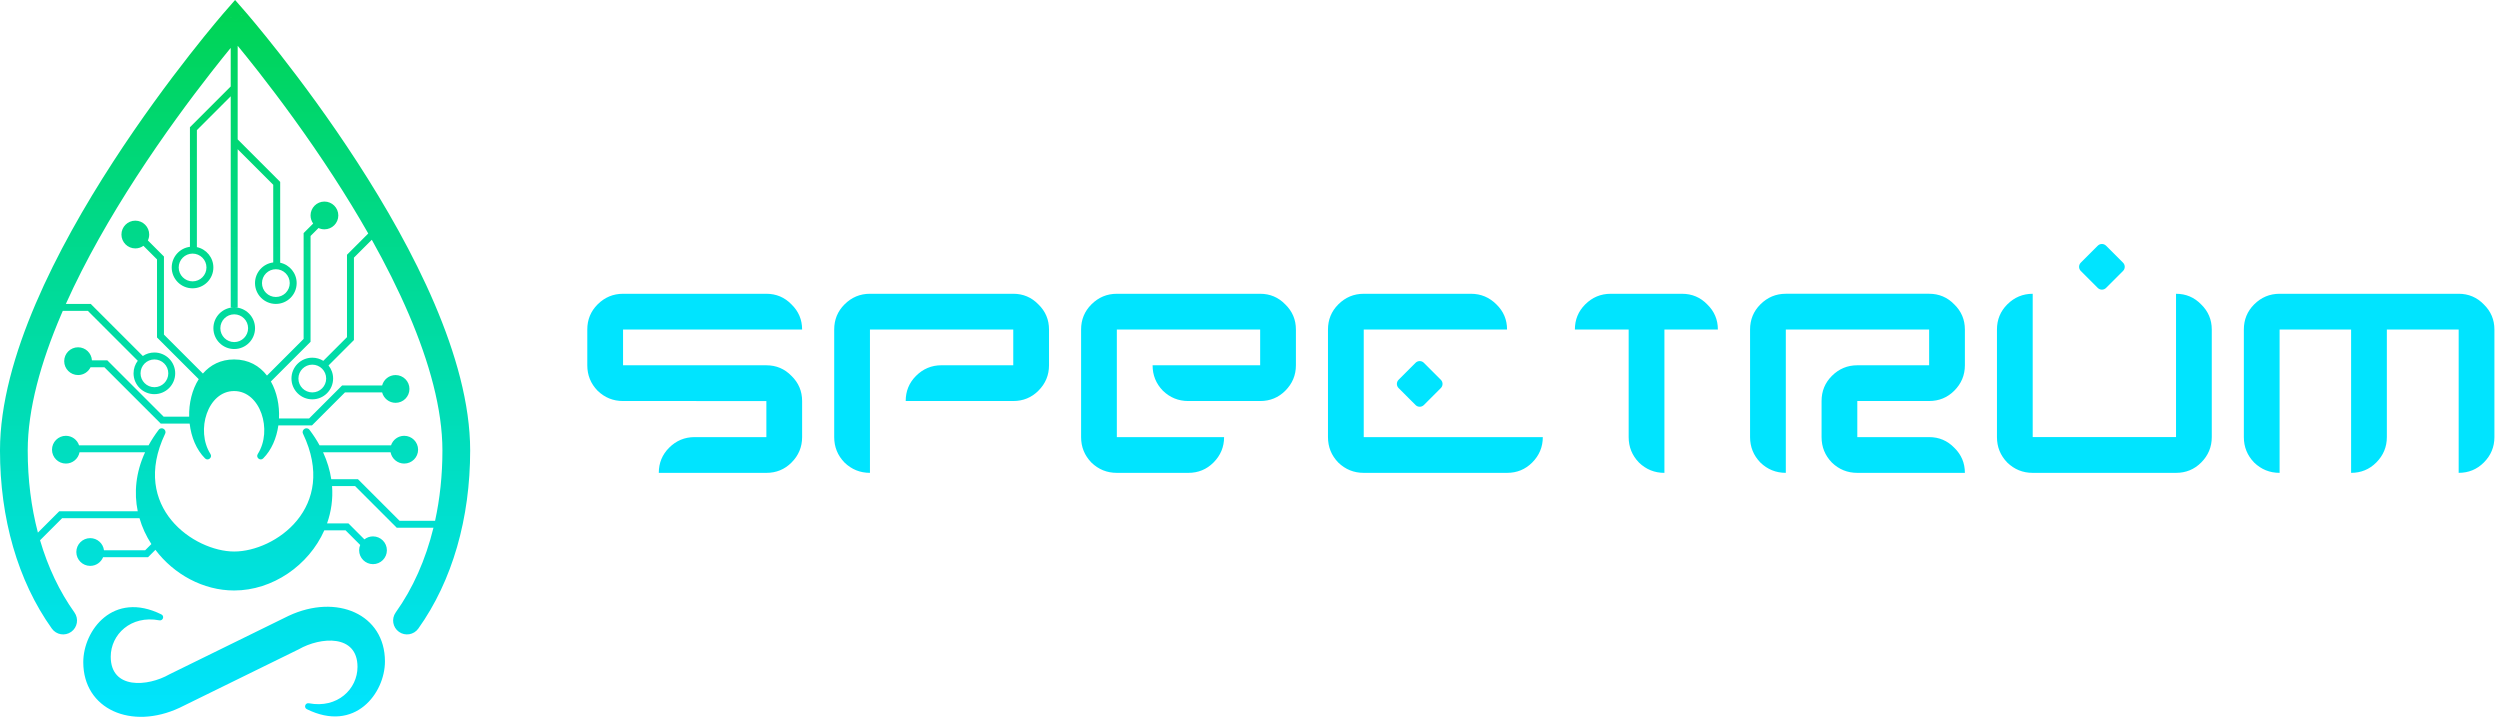 <svg fill="none" height="80" viewBox="0 0 279 80" width="279" xmlns="http://www.w3.org/2000/svg" xmlns:xlink="http://www.w3.org/1999/xlink"><linearGradient id="a" gradientUnits="userSpaceOnUse" x1="26.14" x2="26.14" y1="-0" y2="80.053"><stop offset="0" stop-color="#00d452"/><stop offset="1" stop-color="#00e4ff"/></linearGradient><g clip-rule="evenodd" fill-rule="evenodd"><path d="m26.236 2.355 1.167-1.019-1.167-1.337-1.167 1.337zm-8.891 59.007c2.064 2.74 5.348 4.535 8.77 4.535h.025c4.262 0 8.312-2.786 10.053-6.713h2.371l1.633 1.633c-.076.183-.118.383-.118.593 0 .856.694 1.549 1.549 1.549s1.549-.694 1.549-1.549-.694-1.549-1.549-1.549c-.362 0-.695.124-.959.333l-1.785-1.785h-2.384c.459-1.3.668-2.705.559-4.163h2.57l4.647 4.647h4.099c-.869 3.558-2.291 6.765-4.214 9.459-.497.697-.335 1.664.361 2.161.697.497 1.664.335 2.161-.361 3.821-5.356 5.788-12.334 5.788-19.875 0-5.209-1.629-10.881-3.982-16.385-2.361-5.522-5.496-10.979-8.611-15.786-3.117-4.811-6.232-8.998-8.566-11.981-1.168-1.492-2.142-2.686-2.826-3.508-.342-.411-.611-.729-.796-.946-.092-.108-.164-.191-.212-.247l-.056-.064-.015-.017-.005-.006c-0-0-.001-.001-1.167 1.018-1.167-1.019-1.167-1.018-1.167-1.018l-.02.023-.056.064c-.049.056-.12.139-.212.247-.185.217-.454.535-.796.946-.684.822-1.658 2.015-2.826 3.508-2.334 2.983-5.449 7.17-8.566 11.981-3.115 4.807-6.25 10.264-8.611 15.786-2.353 5.504-3.982 11.176-3.982 16.385 0 7.541 1.967 14.519 5.788 19.875.497.696 1.464.858 2.161.361.696-.497.858-1.464.361-2.161-1.667-2.336-2.958-5.058-3.838-8.059l2.465-2.465h8.631c.297 1.03.75 2.001 1.327 2.889l-.694.693h-4.595c-.095-.764-.747-1.355-1.537-1.355-.855 0-1.549.694-1.549 1.549s.694 1.549 1.549 1.549c.65 0 1.207-.401 1.437-.968h5.017zm31.21-3.242c.54-2.472.819-5.103.819-7.842 0-4.614-1.457-9.844-3.733-15.167-1.204-2.815-2.624-5.628-4.148-8.353l-1.994 1.994v9.197l-2.837 2.837c.321.398.513.905.513 1.456 0 1.283-1.04 2.324-2.324 2.324-1.283 0-2.324-1.04-2.324-2.324 0-1.283 1.04-2.324 2.324-2.324.452 0 .874.129 1.23.352l2.642-2.642v-9.197l2.373-2.373c-1.231-2.164-2.523-4.267-3.819-6.266-3.054-4.714-6.112-8.824-8.406-11.757-.924-1.181-1.723-2.169-2.347-2.927v10.448l4.744 4.744v9.021c1.051.223 1.839 1.156 1.839 2.273 0 1.283-1.04 2.324-2.324 2.324-1.283 0-2.324-1.04-2.324-2.324 0-1.185.887-2.163 2.033-2.305v-8.668l-3.969-3.969v17.653h-.387-.387v-23.559l-3.776 3.776v13.057c1.051.223 1.839 1.156 1.839 2.273 0 1.283-1.04 2.324-2.324 2.324-1.283 0-2.324-1.04-2.324-2.324 0-1.185.887-2.163 2.033-2.306v-13.345l4.55-4.55v-4.306c-.593.723-1.323 1.63-2.153 2.692-2.295 2.933-5.352 7.043-8.406 11.757-2.828 4.364-5.638 9.222-7.838 14.125h2.778l5.812 5.812c.369-.246.812-.39 1.289-.39 1.283 0 2.324 1.04 2.324 2.324 0 1.283-1.04 2.324-2.324 2.324-1.283 0-2.324-1.04-2.324-2.324 0-.527.175-1.012.471-1.402l-5.568-5.568h-2.8c-.061.14-.121.28-.181.42-2.276 5.323-3.733 10.553-3.733 15.167 0 3.232.388 6.313 1.136 9.159l2.382-2.382h8.76c-.424-2.057-.23-4.313.818-6.583h-7.315c-.136.717-.766 1.259-1.522 1.259-.856 0-1.549-.694-1.549-1.549s.694-1.549 1.549-1.549c.686 0 1.269.447 1.472 1.065h7.756c.318-.58.692-1.159 1.128-1.735.308-.407.937-.019.717.442-3.926 8.233 3.258 13.141 7.709 13.141 4.553 0 11.61-4.908 7.684-13.141-.22-.461.409-.848.718-.442.436.576.811 1.155 1.128 1.735h7.973c.203-.618.785-1.065 1.472-1.065.856 0 1.549.694 1.549 1.549s-.694 1.549-1.549 1.549c-.756 0-1.386-.542-1.522-1.259h-7.532c.465 1.009.762 2.014.912 3.001h2.978l4.647 4.647zm-22.416-23.816c1.283 0 2.324 1.04 2.324 2.324 0 1.283-1.04 2.324-2.324 2.324-1.283 0-2.324-1.04-2.324-2.324 0-1.283 1.04-2.324 2.324-2.324zm-3.961 8.011c-.749 1.178-1.105 2.692-1.068 4.188h-2.846l-6.293-6.293h-1.712c-.05-.81-.723-1.452-1.546-1.452-.855 0-1.549.694-1.549 1.549s.694 1.549 1.549 1.549c.612 0 1.142-.355 1.393-.871h1.544l6.293 6.293h3.221c.174 1.492.746 2.905 1.715 3.877.331.332.859-.093.607-.488-1.679-2.638-.302-7.03 2.641-7.025 2.943-.005 4.32 4.387 2.641 7.025-.252.395.277.82.607.488.927-.93 1.49-2.263 1.69-3.683h3.754l3.679-3.679h4.148c.172.668.778 1.162 1.5 1.162.856 0 1.549-.694 1.549-1.549s-.694-1.549-1.549-1.549c-.722 0-1.328.494-1.5 1.162h-4.469l-3.679 3.679h-3.361c.068-1.452-.234-2.935-.907-4.125l4.428-4.428v-11.811l.889-.889c.2.095.424.147.66.147.856 0 1.549-.694 1.549-1.549s-.694-1.549-1.549-1.549-1.549.694-1.549 1.549c0 .337.108.649.291.904l-1.065 1.065v11.811l-4.09 4.09c-.835-1.085-2.057-1.799-3.667-1.799-1.495 0-2.656.616-3.483 1.573l-4.347-4.347v-8.713l-1.793-1.793c.095-.2.147-.424.147-.66 0-.856-.694-1.549-1.549-1.549s-1.549.694-1.549 1.549.694 1.549 1.549 1.549c.337 0 .65-.108.904-.291l1.516 1.516v8.713zm20.782 31.5c0-5.264-5.375-7.601-10.75-5.088l.001-.001-13.293 6.524c-2.446 1.4-6.561 1.708-6.561-1.962 0-2.472 2.24-4.664 5.425-4.059.407.077.598-.478.226-.662-5.374-2.657-8.715 1.782-8.715 5.332 0 5.264 5.375 7.601 10.75 5.088l13.293-6.523c2.446-1.4 6.561-1.708 6.561 1.962 0 2.472-2.24 4.664-5.425 4.059-.407-.077-.598.478-.227.661 5.374 2.657 8.715-1.782 8.715-5.332zm-21.468-42.415c.856 0 1.549-.694 1.549-1.549s-.694-1.549-1.549-1.549-1.549.694-1.549 1.549.694 1.549 1.549 1.549zm6.196 5.228c0 .856-.694 1.549-1.549 1.549s-1.549-.694-1.549-1.549.694-1.549 1.549-1.549 1.549.694 1.549 1.549zm3.098-3.485c.856 0 1.549-.694 1.549-1.549s-.694-1.549-1.549-1.549-1.549.694-1.549 1.549.694 1.549 1.549 1.549zm-12.005 8.52c0 .856-.694 1.549-1.549 1.549s-1.549-.694-1.549-1.549.694-1.549 1.549-1.549 1.549.694 1.549 1.549zm16.071 2.13c.856 0 1.549-.694 1.549-1.549s-.694-1.549-1.549-1.549-1.549.694-1.549 1.549.694 1.549 1.549 1.549z" fill="url(#a)"/><path d="m232.216 30.239c-.255-.255-.255-.669 0-.924l1.895-1.895c.255-.255.669-.255.924 0l1.895 1.895c.255.255.255.669 0 .924l-1.895 1.895c-.255.255-.669.255-.924 0zm-146.689 14.517v4.026h-8.015c-1.102 0-2.049.395-2.84 1.186-.767.767-1.15 1.701-1.15 2.804h12.005c1.102 0 2.037-.383 2.804-1.15.791-.791 1.186-1.737 1.186-2.84v-4.026c0-1.102-.395-2.037-1.186-2.804-.767-.791-1.701-1.186-2.804-1.186h-15.994v-3.99h19.984c0-1.102-.395-2.037-1.186-2.804-.767-.791-1.701-1.186-2.804-1.186h-15.994c-1.102 0-2.049.395-2.84 1.186-.767.767-1.15 1.701-1.15 2.804v3.99c0 1.102.383 2.049 1.15 2.839.791.767 1.737 1.15 2.84 1.15zm27.553-3.99v-3.99h-15.994v15.994c-1.102 0-2.049-.383-2.839-1.15-.767-.791-1.15-1.737-1.15-2.84v-12.005c0-1.102.383-2.037 1.15-2.804.791-.791 1.737-1.186 2.839-1.186h15.994c1.103 0 2.037.395 2.804 1.186.791.767 1.186 1.701 1.186 2.804v3.99c0 1.102-.395 2.049-1.186 2.839-.767.767-1.701 1.15-2.804 1.15h-12.004c0-1.102.383-2.037 1.15-2.804.791-.791 1.737-1.186 2.839-1.186zm23.528 8.015h-11.969v-12.005h15.995v3.99h-12.005c0 1.102.383 2.049 1.15 2.839.791.767 1.737 1.15 2.84 1.15h8.015c1.102 0 2.037-.383 2.803-1.15.791-.791 1.186-1.737 1.186-2.839v-3.99c0-1.102-.395-2.037-1.186-2.804-.766-.791-1.701-1.186-2.803-1.186h-15.995c-1.102 0-2.048.395-2.839 1.186-.767.767-1.15 1.701-1.15 2.804v12.005c0 1.102.383 2.049 1.15 2.84.791.767 1.737 1.15 2.839 1.15h7.98c1.102 0 2.036-.383 2.803-1.15.791-.791 1.186-1.737 1.186-2.84zm35.569 0c0 1.102-.396 2.049-1.186 2.84-.767.767-1.702 1.15-2.804 1.15h-15.994c-1.102 0-2.049-.383-2.84-1.15-.766-.791-1.15-1.737-1.15-2.84v-12.005c0-1.102.384-2.037 1.15-2.804.791-.791 1.738-1.186 2.84-1.186h11.969c1.102 0 2.048.395 2.839 1.186.791.767 1.186 1.701 1.186 2.804h-15.994v12.005zm9.582-12.005v12.005c0 1.102.384 2.049 1.15 2.84.791.767 1.738 1.15 2.84 1.15v-15.994h5.966c0-1.102-.395-2.037-1.186-2.804-.767-.791-1.701-1.186-2.803-1.186h-7.98c-1.102 0-2.048.395-2.839 1.186-.767.767-1.15 1.701-1.15 2.804zm33.532 7.979h-8.015v4.026h8.015c1.103 0 2.037.395 2.804 1.186.791.767 1.186 1.701 1.186 2.804h-12.005c-1.102 0-2.048-.383-2.839-1.15-.767-.791-1.15-1.737-1.15-2.84v-4.026c0-1.102.383-2.037 1.15-2.804.791-.791 1.737-1.186 2.839-1.186h8.015v-3.99h-15.994v15.994c-1.102 0-2.049-.383-2.839-1.15-.767-.791-1.151-1.737-1.151-2.84v-12.005c0-1.102.384-2.037 1.151-2.804.79-.791 1.737-1.186 2.839-1.186h15.994c1.103 0 2.037.395 2.804 1.186.791.767 1.186 1.701 1.186 2.804v3.99c0 1.102-.395 2.049-1.186 2.839-.767.767-1.701 1.15-2.804 1.15zm27.554-11.969v15.994h-15.995v-15.994c-1.102 0-2.048.395-2.839 1.186-.767.767-1.15 1.701-1.15 2.804v12.005c0 1.102.383 2.049 1.15 2.84.791.767 1.737 1.15 2.839 1.15h15.995c1.102 0 2.037-.383 2.803-1.15.791-.791 1.186-1.737 1.186-2.84v-12.005c0-1.102-.395-2.037-1.186-2.804-.766-.791-1.701-1.186-2.803-1.186zm35.532 15.994v-12.005c0-1.102-.395-2.037-1.186-2.804-.766-.791-1.701-1.186-2.803-1.186h-19.984c-1.102 0-2.049.395-2.84 1.186-.766.767-1.15 1.701-1.15 2.804v12.005c0 1.102.384 2.049 1.15 2.84.791.767 1.738 1.15 2.84 1.15v-15.994h7.979v15.994c1.102 0 2.037-.383 2.804-1.15.79-.791 1.186-1.737 1.186-2.84v-12.005h8.015v15.994c1.102 0 2.037-.383 2.803-1.15.791-.791 1.186-1.737 1.186-2.84zm-122.293-6.397c-.256.255-.256.669 0 .924l1.894 1.895c.256.255.669.255.925 0l1.894-1.895c.256-.255.256-.669 0-.924l-1.894-1.895c-.256-.255-.669-.255-.925 0z" fill="#00e4ff"/></g></svg>